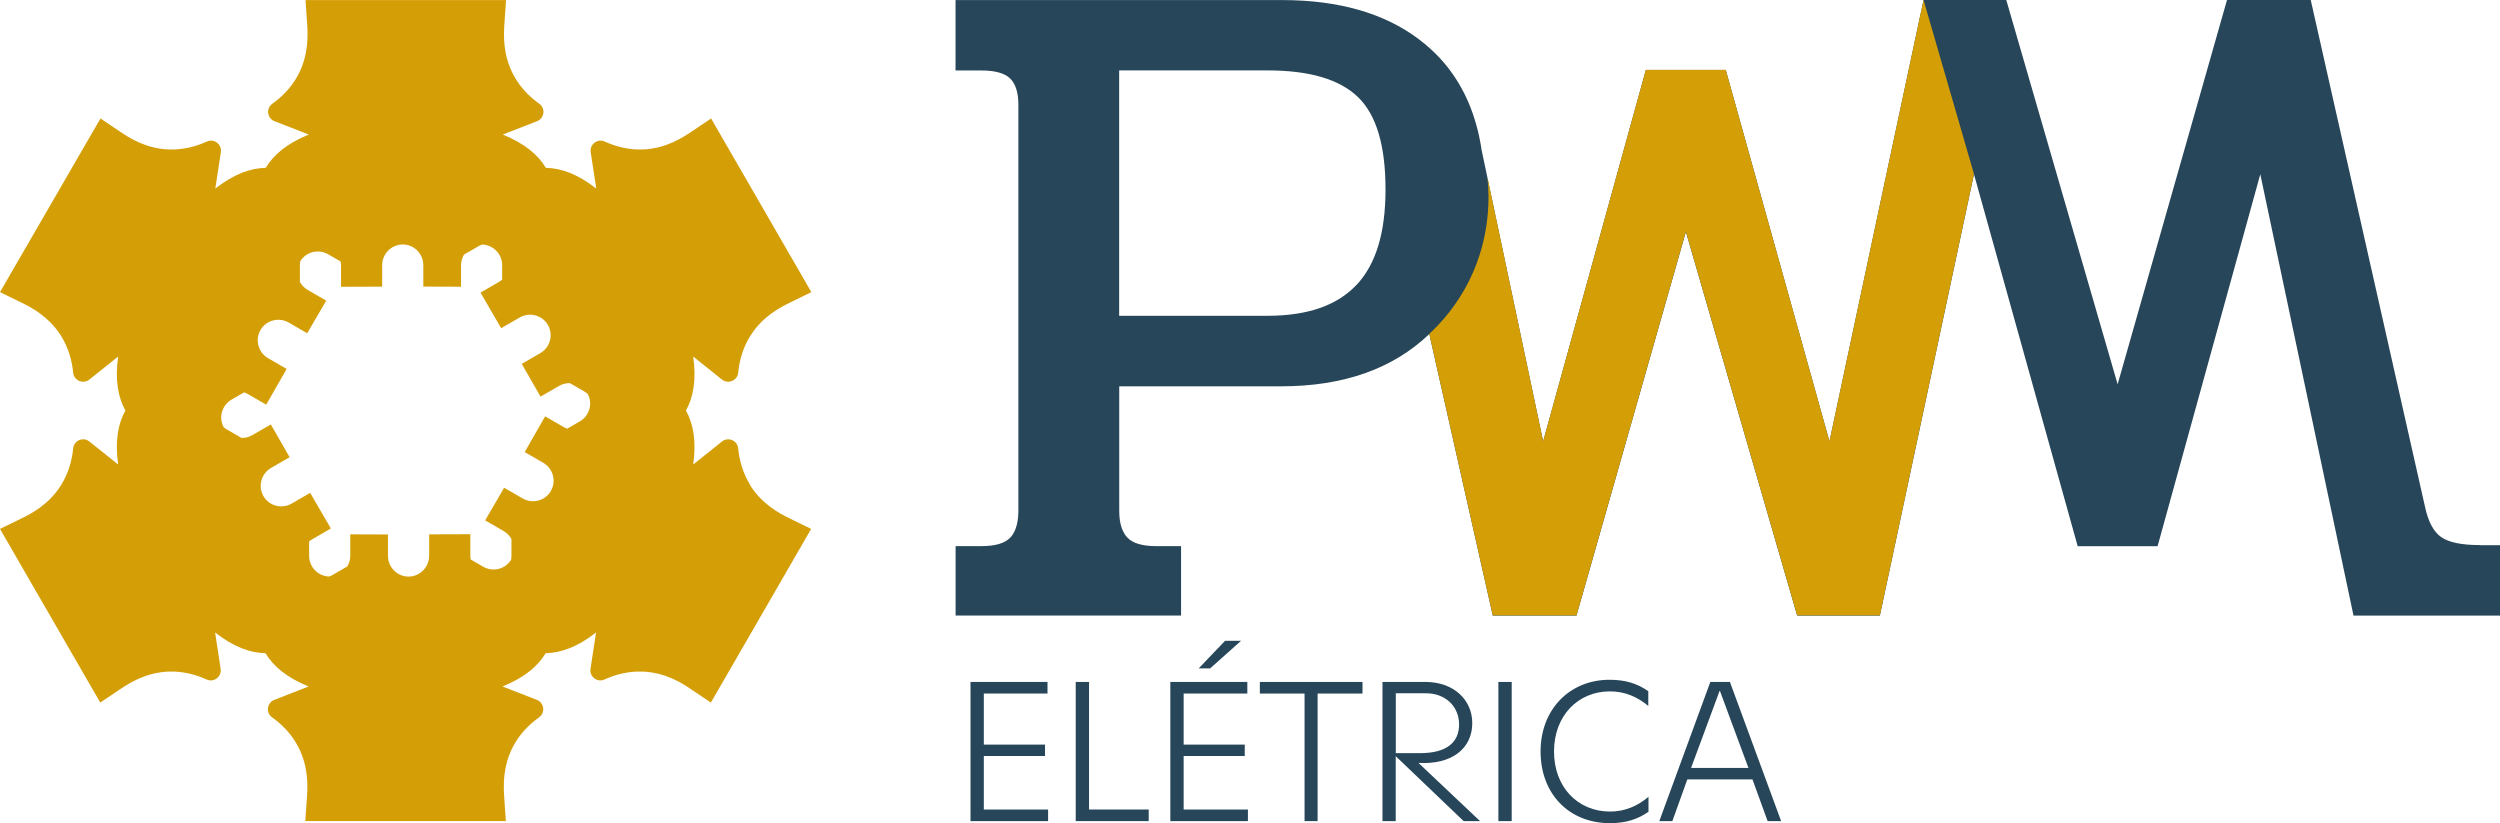 <svg xmlns="http://www.w3.org/2000/svg" id="Camada_2" data-name="Camada 2" viewBox="0 0 379.21 124.86"><defs><style> .cls-1 { fill: #274659; } .cls-1, .cls-2 { stroke-width: 0px; } .cls-2 { fill: #d49f06; } </style></defs><g id="Logo_El&#xE9;trica" data-name="Logo El&#xE9;trica"><g><path class="cls-2" d="M113.84,73.64c-1.2-1.9-1.7-3.9-1.87-5.64-.12-1.19-1.52-1.78-2.46-1.03-1.29,1.03-2.65,2.12-4.36,3.49.5-3.59,0-6.19-1.1-8.19,1.11-2,1.6-4.59,1.1-8.19,1.71,1.37,3.08,2.46,4.36,3.49.93.75,2.34.16,2.46-1.03.17-1.75.67-3.74,1.87-5.64,1.85-2.93,4.55-4.3,5.96-4.99,1.14-.56,2.23-1.09,3.27-1.6l-15.21-26.34c-.96.65-1.97,1.32-3.02,2.03-1.3.87-3.83,2.53-7.3,2.67-2.24.09-4.22-.48-5.82-1.2-1.09-.5-2.3.43-2.12,1.61.25,1.63.51,3.35.84,5.52-2.86-2.23-5.36-3.1-7.64-3.14-1.18-1.96-3.18-3.68-6.54-5.05,2.05-.8,3.67-1.43,5.21-2.03,1.11-.43,1.31-1.95.33-2.64-1.43-1.02-2.91-2.45-3.95-4.44-1.61-3.07-1.45-6.09-1.34-7.66.08-1.27.17-2.48.25-3.63h-30.42c.08,1.16.16,2.37.25,3.63.1,1.56.27,4.58-1.34,7.66-1.04,1.99-2.52,3.42-3.95,4.44-.98.7-.78,2.21.33,2.64,1.54.6,3.16,1.23,5.21,2.03-3.36,1.37-5.36,3.09-6.54,5.05-2.28.04-4.78.91-7.64,3.14.33-2.17.6-3.89.84-5.52.18-1.18-1.03-2.11-2.12-1.61-1.6.73-3.58,1.29-5.82,1.2-3.47-.14-6-1.79-7.3-2.67-1.05-.71-2.06-1.38-3.02-2.03L0,44.31c1.04.51,2.13,1.04,3.27,1.6,1.41.69,4.1,2.06,5.96,4.99,1.2,1.9,1.7,3.9,1.87,5.64.12,1.19,1.52,1.78,2.46,1.03,1.29-1.03,2.65-2.12,4.36-3.49-.5,3.6,0,6.19,1.1,8.19-1.11,2-1.6,4.59-1.1,8.19-1.71-1.37-3.08-2.46-4.36-3.49-.93-.75-2.34-.16-2.46,1.03-.17,1.75-.67,3.74-1.87,5.64-1.85,2.93-4.55,4.3-5.96,4.99-1.14.56-2.23,1.09-3.27,1.6l15.21,26.34c.96-.65,1.97-1.32,3.02-2.03,1.3-.87,3.83-2.52,7.3-2.67,2.24-.09,4.22.48,5.82,1.2,1.09.5,2.3-.43,2.12-1.61-.25-1.63-.51-3.35-.84-5.52,2.86,2.23,5.36,3.1,7.64,3.14,1.18,1.96,3.18,3.68,6.54,5.05-2.05.8-3.67,1.43-5.21,2.03-1.11.43-1.31,1.95-.33,2.65,1.43,1.02,2.91,2.45,3.95,4.44,1.61,3.07,1.45,6.09,1.34,7.66-.08,1.27-.17,2.48-.25,3.63h30.42c-.08-1.16-.16-2.37-.25-3.63-.1-1.56-.27-4.58,1.34-7.66,1.04-1.99,2.52-3.42,3.95-4.44.98-.7.78-2.21-.33-2.65-1.54-.6-3.16-1.23-5.21-2.03,3.36-1.37,5.37-3.1,6.54-5.05,2.28-.04,4.78-.91,7.64-3.14-.33,2.17-.59,3.89-.84,5.52-.18,1.18,1.03,2.11,2.12,1.61,1.6-.73,3.58-1.29,5.82-1.2,3.47.14,6,1.79,7.3,2.67,1.05.71,2.06,1.38,3.02,2.03l15.21-26.34c-1.04-.51-2.13-1.04-3.27-1.6-1.41-.69-4.1-2.06-5.96-4.99ZM65.09,84.3c0,1.74-1.4,3.16-3.12,3.16s-3.12-1.41-3.12-3.16v-3.23c-1.91,0-3.82-.01-5.72-.02v3.25c0,.59-.17,1.14-.45,1.62l-2.19,1.27c-.19.11-.38.2-.58.26-1.67-.06-3.02-1.44-3.02-3.14v-2.18c.15-.12.3-.24.48-.34l2.82-1.63c-1.05-1.8-2.09-3.6-3.14-5.4l-2.8,1.62c-1.51.87-3.43.37-4.29-1.13-.86-1.49-.34-3.41,1.17-4.28l2.8-1.62c-.95-1.66-1.9-3.31-2.85-4.97l-2.82,1.63c-.51.3-1.07.42-1.63.42l-2.19-1.27c-.19-.11-.36-.23-.52-.37-.79-1.48-.26-3.33,1.22-4.19l1.89-1.09c.18.06.36.14.53.24l2.82,1.63c1.03-1.81,2.07-3.61,3.1-5.42l-2.8-1.62c-1.51-.87-2.03-2.79-1.17-4.28.86-1.49,2.78-2,4.29-1.13l2.8,1.62c.96-1.65,1.92-3.3,2.88-4.95l-2.82-1.63c-.51-.3-.9-.72-1.17-1.2v-2.53c0-.22.02-.43.06-.63.89-1.42,2.75-1.89,4.23-1.04l1.89,1.09c.03.19.06.38.06.58v3.26c2.08,0,4.16-.01,6.24-.02v-3.24c0-1.74,1.4-3.16,3.12-3.16s3.12,1.41,3.12,3.16v3.23c1.91,0,3.82.01,5.72.02v-3.25c0-.59.17-1.14.45-1.62l2.19-1.27c.19-.11.38-.19.58-.26,1.67.06,3.02,1.44,3.02,3.14v2.18c-.15.12-.3.24-.47.34l-2.82,1.63c1.05,1.8,2.09,3.6,3.14,5.4l2.8-1.62c1.51-.87,3.43-.37,4.29,1.13.86,1.49.34,3.41-1.17,4.28l-2.8,1.62c.95,1.66,1.9,3.31,2.85,4.97l2.82-1.63c.51-.3,1.07-.42,1.63-.42l2.19,1.27c.19.11.36.23.52.37.79,1.48.26,3.33-1.22,4.18l-1.89,1.09c-.18-.06-.36-.14-.53-.24l-2.82-1.63c-1.03,1.81-2.07,3.61-3.1,5.42l2.8,1.62c1.51.87,2.03,2.79,1.17,4.28-.86,1.49-2.78,2-4.29,1.13l-2.8-1.62c-.96,1.65-1.92,3.3-2.88,4.95l2.82,1.63c.51.3.9.72,1.17,1.2v2.53c0,.22-.02.43-.06.63-.89,1.42-2.75,1.89-4.23,1.04l-1.89-1.09c-.03-.19-.06-.38-.06-.58v-3.26c-2.08,0-4.16.01-6.24.02v3.24Z"></path><g><path class="cls-1" d="M376.18,82.68c-2.79,0-4.76-.41-5.92-1.23-1.15-.82-1.97-2.38-2.45-4.69L350.5,0h-12.7l-16.59,58.29L304.32,0h-12.55c-4.76,22.32-9.51,44.63-14.27,66.95l-15.73-56.34h-12.12l-15.58,56.34-9.33-44.17c-.2-1.35-.47-2.65-.82-3.88-1.29-4.61-3.59-8.44-6.91-11.46-4.8-4.38-11.24-6.82-19.3-7.33-1.06-.07-2.16-.1-3.28-.1h-49.49v10.68h3.9c2.11,0,3.58.41,4.4,1.23.82.82,1.23,2.14,1.23,3.97v61.61c0,1.04-.14,1.92-.4,2.65-.2.55-.47,1.02-.82,1.39-.82.87-2.29,1.3-4.4,1.3h-3.9v10.53h34.2v-10.53h-3.75c-2.12,0-3.58-.43-4.4-1.3-.36-.38-.63-.86-.84-1.42-.26-.72-.39-1.59-.39-2.62v-18.9h24.53c9.48,0,16.98-2.65,22.5-7.93l9.63,42.71h12.7l16.59-58.21,16.88,58.21c4.18,0,8.36,0,12.53,0h0s.02,0,.02,0c4.76-22.32,9.51-44.63,14.27-66.95l15.73,56.42h12.12l15.58-56.42,14.14,66.95h22.22v-10.68h-3.03ZM205.76,43.21c-2.94,3.13-7.43,4.69-13.49,4.69h-22.51V10.68h22.51c6.35,0,10.92,1.35,13.71,4.04,2.79,2.69,4.18,7.36,4.18,14s-1.47,11.38-4.4,14.5Z"></path><path class="cls-2" d="M239.13,93.35h-12.7c-3.21-14.24-6.42-28.47-9.63-42.71,1.79-1.66,4.21-4.33,6.1-8.17,3.23-6.56,3.02-12.69,2.73-15.51,2.81,13.33,5.63,26.65,8.44,39.98,5.19-18.78,10.39-37.56,15.58-56.34h12.12c5.24,18.78,10.48,37.56,15.73,56.34,4.76-22.32,9.51-44.63,14.27-66.95,2.55,8.8,5.1,17.6,7.65,26.4-4.76,22.32-9.51,44.63-14.27,66.95h-12.55c-5.63-19.4-11.25-38.81-16.88-58.21-5.53,19.4-11.06,38.81-16.59,58.21Z"></path></g><g><path class="cls-1" d="M158.89,103.44v1.76h-9.66v7.74h9.28v1.73h-9.28v8.12h9.75v1.76h-11.77v-21.11h11.67Z"></path><path class="cls-1" d="M163.17,103.44h2.02v19.35h9.05v1.76h-11.07v-21.11Z"></path><path class="cls-1" d="M189.2,103.44v1.76h-9.66v7.74h9.27v1.73h-9.27v8.12h9.75v1.76h-11.77v-21.11h11.67ZM181.82,101.39l4-4.19h2.43l-4.7,4.19h-1.73Z"></path><path class="cls-1" d="M191.09,103.44h15.58v1.76h-6.81v19.35h-1.98v-19.35h-6.78v-1.76Z"></path><path class="cls-1" d="M216.25,103.44c4.13,0,7.07,2.62,7.07,6.24,0,3.84-3.07,6.33-8.16,6.04l9.34,8.83h-2.49l-10.3-9.85v9.85h-2.01v-21.11h6.56ZM216.29,105.16h-4.57v9.08h3.68c4.03,0,5.92-1.63,5.92-4.35s-2.05-4.73-5.02-4.73Z"></path><path class="cls-1" d="M229.3,103.44v21.11h-2.02v-21.11h2.02Z"></path><path class="cls-1" d="M233.68,113.99c0-6.43,4.45-10.88,10.46-10.88,2.46,0,4.22.58,5.88,1.73v2.24c-1.7-1.41-3.58-2.21-5.82-2.21-4.86,0-8.48,3.71-8.48,9.12s3.61,9.11,8.51,9.11c2.24,0,4.16-.83,5.82-2.24v2.27c-1.63,1.15-3.45,1.73-5.85,1.73-6.17,0-10.52-4.41-10.52-10.87Z"></path><path class="cls-1" d="M262.4,103.44l7.77,21.11h-2.05l-2.3-6.33h-9.88l-2.27,6.33h-1.98l7.74-21.11h2.97ZM260.83,104.81l-4.32,11.67h8.7l-4.32-11.67h-.06Z"></path></g></g></g></svg>